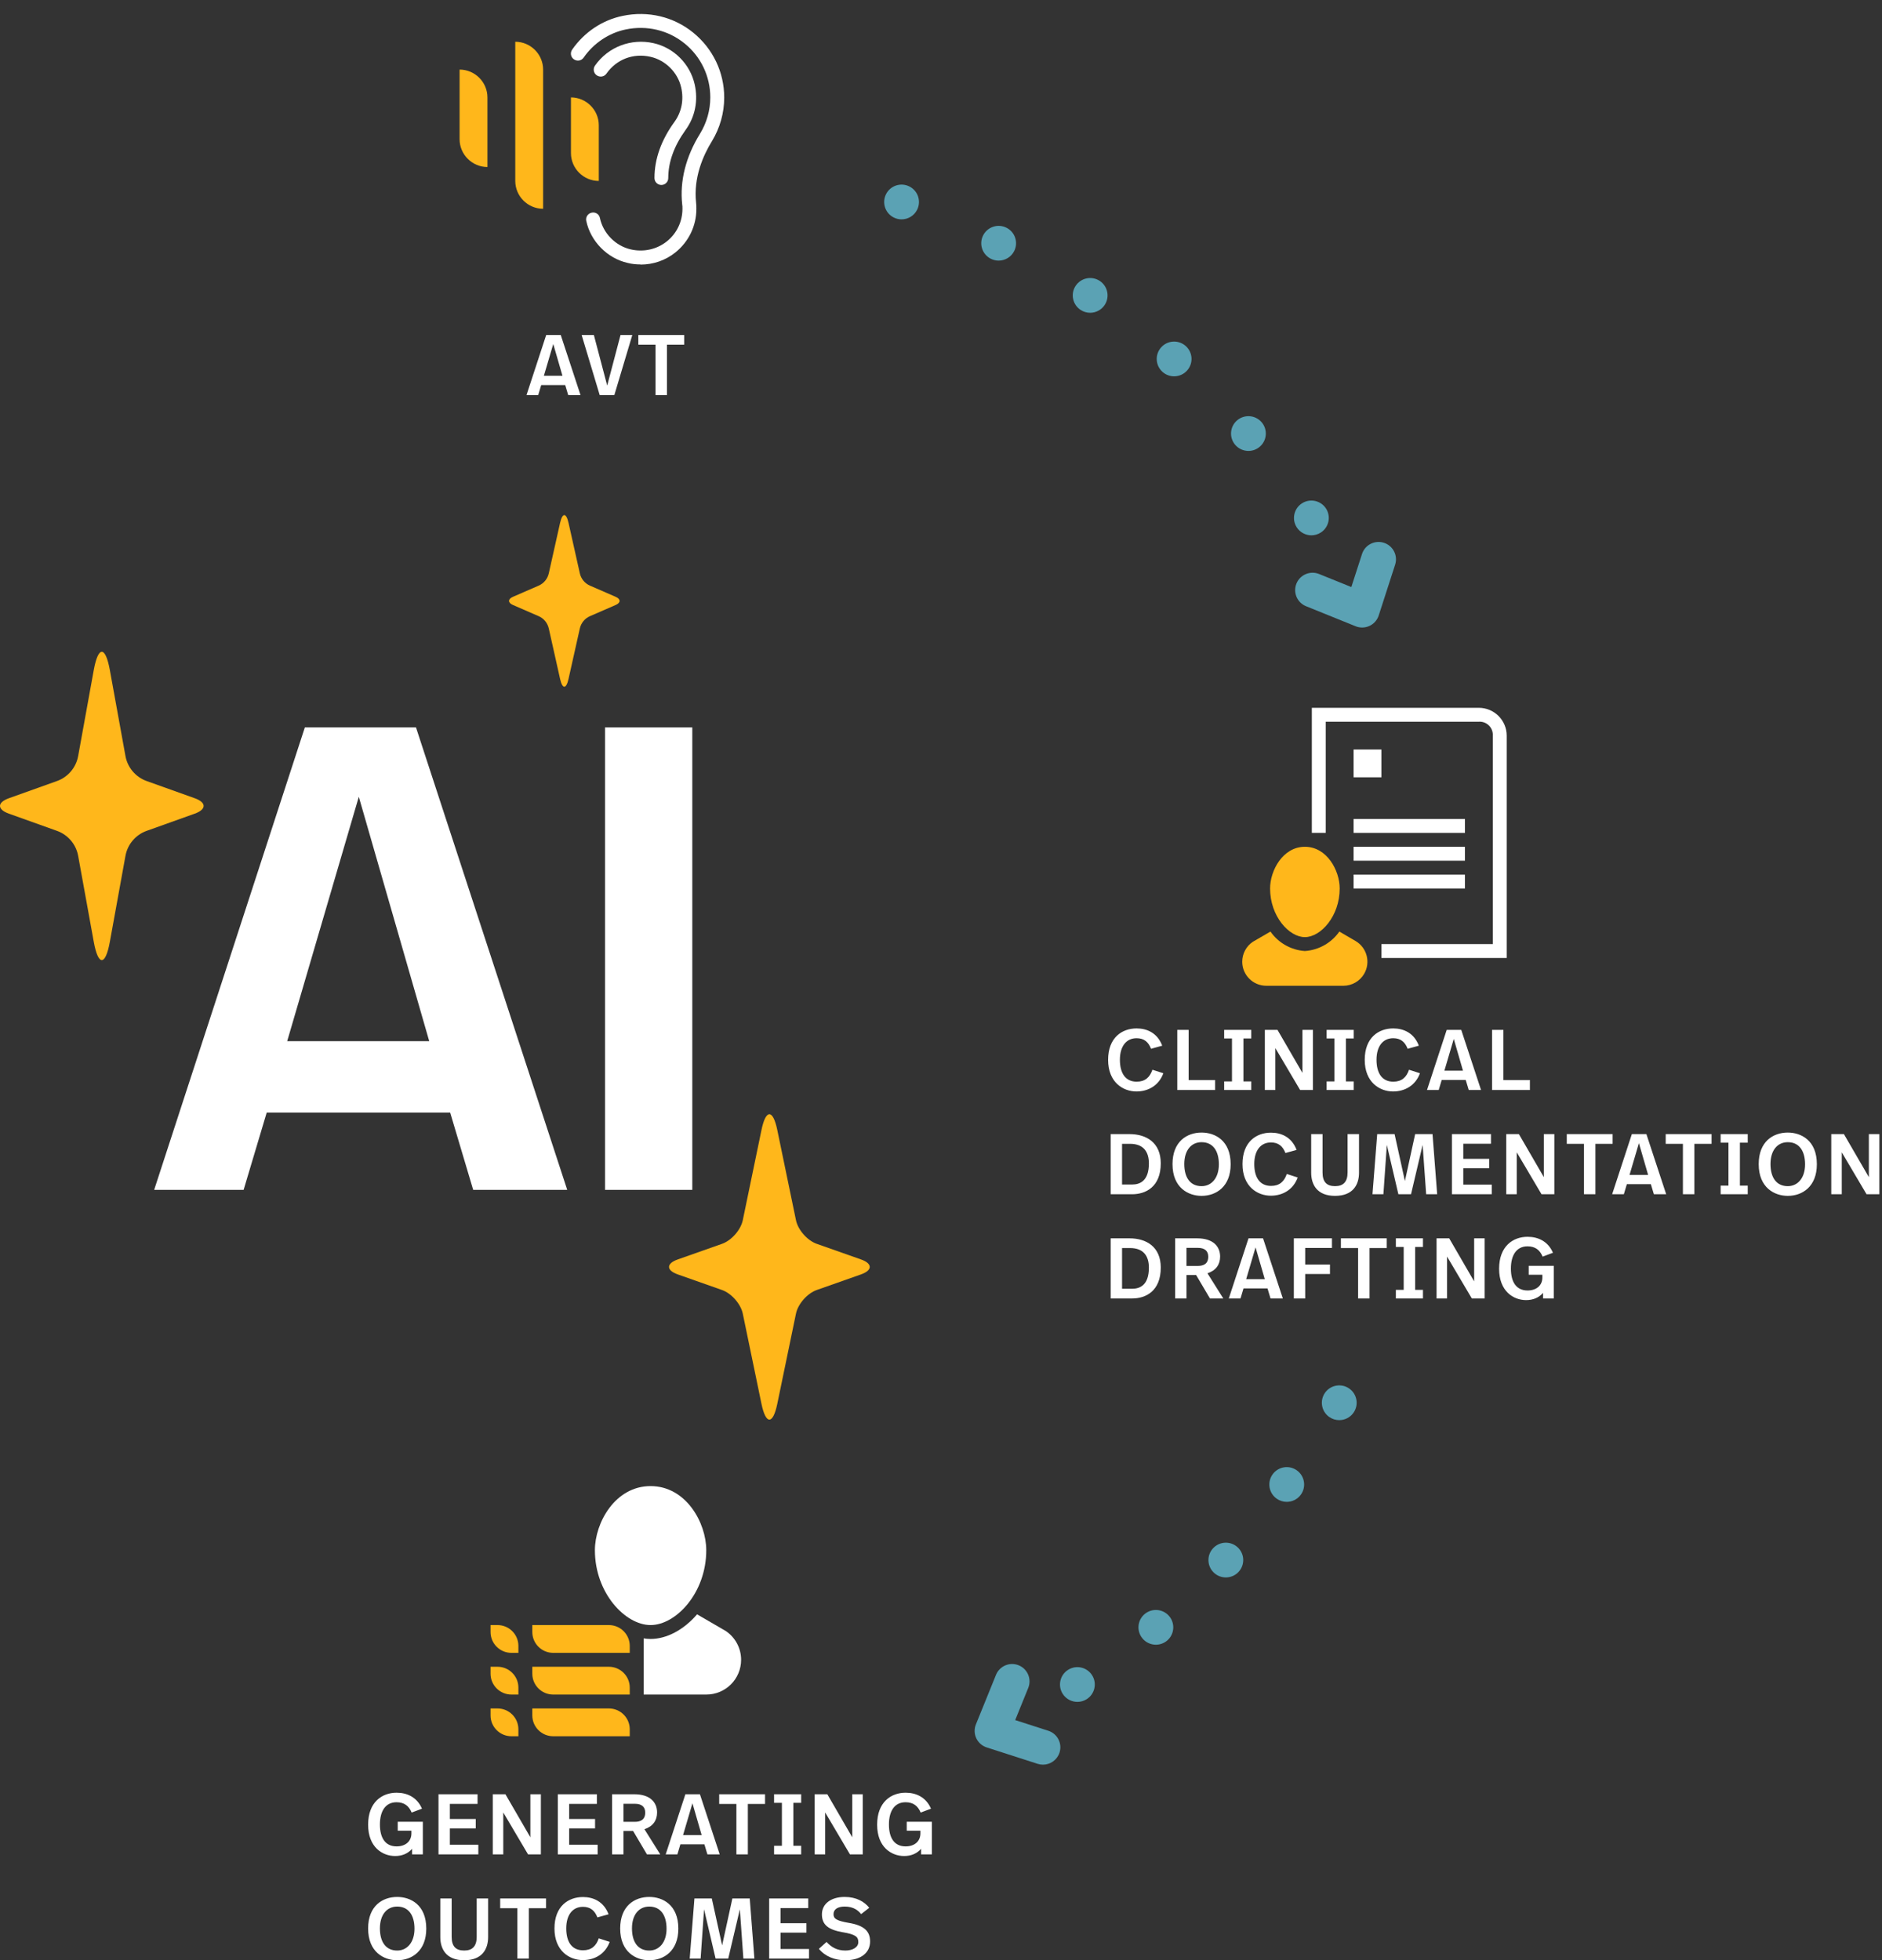 <svg width="647" height="674" viewBox="0 0 647 674" fill="none" xmlns="http://www.w3.org/2000/svg">
<rect x="0" y="0" width="647" height="674" fill="#333333" stroke="none"/>
<path d="M290.546 674C296.018 674 299.123 671.401 299.123 667.531C299.123 663.899 296.905 662.008 291.817 661.153C287.381 660.386 286.553 659.648 286.553 658.141C286.553 656.488 288.003 655.542 290.398 655.542C293.532 655.542 295.102 656.959 296.046 658.141L298.827 655.954C297.172 653.887 294.45 652.234 290.369 652.234C285.726 652.234 282.561 654.568 282.561 658.229C282.561 661.89 284.898 663.516 289.571 664.342C294.243 665.109 295.071 665.995 295.071 667.767C295.071 669.539 293.148 670.661 290.634 670.661C287.706 670.661 285.783 669.48 284.157 667.708L281.524 670.07C283.682 672.728 287.055 673.998 290.544 673.998M264.431 652.765V673.438H278.124V670.13H268.336V664.519H277.237V661.27H268.336V656.073H277.859V652.765H264.431ZM251.776 652.765L248.255 668.889L244.706 652.765H238.732L237.105 673.438H240.861L242.044 656.485L246.008 673.438H250.356L254.349 656.485L255.561 673.438H259.346L257.748 652.765H251.774H251.776ZM223.204 670.663C219.3 670.663 217.261 667.71 217.261 663.044C217.261 658.378 219.627 655.542 223.204 655.542C227.109 655.542 229.148 658.524 229.148 663.161C229.148 667.798 226.663 670.663 223.204 670.663ZM223.204 674C228.232 674 233.201 670.811 233.201 663.132C233.201 654.892 227.758 652.234 223.204 652.234C218.177 652.234 213.208 655.306 213.208 663.073C213.208 671.223 218.651 674 223.204 674ZM200.374 673.94C204.395 673.94 208.063 671.902 209.602 667.679L205.845 666.469C204.958 669.098 203.303 670.575 200.433 670.575C196.589 670.575 194.666 667.681 194.666 663.044C194.666 658.407 196.856 655.632 200.405 655.632C202.947 655.632 204.457 656.902 205.373 659.264L209.218 658.202C207.532 653.743 203.894 652.267 200.405 652.267C195.436 652.267 190.616 655.368 190.616 663.075C190.616 670.782 195.732 673.943 200.376 673.943M171.953 652.765V656.102H177.868V673.438H181.801V656.102H187.716V652.765H171.953ZM163.879 652.765V665.936C163.879 669.125 162.46 670.661 159.591 670.661C156.721 670.661 155.273 669.244 155.273 665.936V652.765H151.369V666.026C151.369 670.042 153.32 674 159.562 674C165.804 674 167.812 670.101 167.812 666.026V652.765H163.879ZM136.551 670.663C132.646 670.663 130.607 667.71 130.607 663.044C130.607 658.378 132.973 655.542 136.551 655.542C140.455 655.542 142.494 658.524 142.494 663.161C142.494 667.798 140.009 670.663 136.551 670.663ZM136.551 674C141.578 674 146.547 670.811 146.547 663.132C146.547 654.892 141.104 652.234 136.551 652.234C131.523 652.234 126.554 655.306 126.554 663.073C126.554 671.223 131.997 674 136.551 674Z" fill="white"/>
<path d="M311.335 616.395C306.307 616.395 301.546 619.644 301.546 627.382C301.546 635.12 306.455 638.161 310.834 638.161C313.2 638.161 315.211 637.334 316.661 635.679V637.599H320.358V626.377H311.721V629.449H316.424V630.364C316.424 633.229 314.266 634.853 311.337 634.853C307.464 634.853 305.599 631.959 305.599 627.322C305.599 622.685 307.55 619.672 311.306 619.672C313.968 619.672 315.566 620.942 316.511 623.216L320.06 621.887C318.374 617.96 314.972 616.395 311.335 616.395ZM292.998 616.926V631.721L284.421 616.926H280.073V637.599H283.682V623.187L292.199 637.599H296.607V616.926H292.998ZM266.115 616.926V619.879H268.806V634.646H266.115V637.599H275.432V634.646H272.741V619.879H275.432V616.926H266.115ZM247.247 616.926V620.263H253.162V637.599H257.095V620.263H263.01V616.926H247.247ZM241.215 630.954H234.827L238.052 620.027L241.217 630.954H241.215ZM247.425 637.599L240.623 616.926H235.624L228.85 637.599H232.872L233.907 634.143H242.159L243.194 637.599H247.423H247.425ZM218.324 620.206C220.514 620.206 221.814 621.21 221.814 623.218C221.814 625.7 220.187 626.407 218.236 626.407H214.332V620.206H218.324ZM210.427 616.926V637.599H214.332V629.537H217.645L222.405 637.599H226.99L221.547 628.946C224.476 627.972 225.895 625.934 225.895 623.187C225.895 619.791 223.588 616.926 218.029 616.926H210.427ZM191.766 616.926V637.599H205.459V634.291H195.67V628.68H204.572V625.431H195.67V620.234H205.194V616.926H191.766ZM182.333 616.926V631.721L173.756 616.926H169.408V637.599H173.017V623.187L181.534 637.599H185.941V616.926H182.333ZM150.747 616.926V637.599H164.44V634.291H154.651V628.68H163.552V625.431H154.651V620.234H164.175V616.926H150.747ZM136.345 616.395C131.317 616.395 126.556 619.644 126.556 627.382C126.556 635.12 131.465 638.161 135.844 638.161C138.21 638.161 140.221 637.334 141.671 635.679V637.599H145.368V626.377H136.731V629.449H141.434V630.364C141.434 633.229 139.276 634.853 136.347 634.853C132.474 634.853 130.609 631.959 130.609 627.322C130.609 622.685 132.56 619.672 136.316 619.672C138.978 619.672 140.576 620.942 141.521 623.216L145.07 621.887C143.384 617.96 139.982 616.395 136.345 616.395Z" fill="white"/>
<path d="M219.45 115.18V118.517H225.365V135.853H229.298V118.517H235.213V115.18H219.45ZM213.328 115.18L208.743 132.575L204.159 115.18H199.959L206.17 135.853H211.198L217.38 115.18H213.328ZM193.364 129.208H186.977L190.201 118.281L193.366 129.208H193.364ZM199.575 135.853L192.773 115.18H187.774L181 135.853H185.021L186.057 132.397H194.309L195.344 135.853H199.573H199.575Z" fill="white"/>
<path d="M525.155 425.254C520.127 425.254 515.367 428.502 515.367 436.24C515.367 443.978 520.277 447.02 524.654 447.02C527.02 447.02 529.031 446.193 530.481 444.538V446.458H534.178V435.235H525.541V438.307H530.245V439.222C530.245 442.087 528.086 443.711 525.157 443.711C521.284 443.711 519.419 440.818 519.419 436.181C519.419 431.544 521.37 428.531 525.126 428.531C527.788 428.531 529.386 429.8 530.331 432.075L533.88 430.746C532.194 426.818 528.793 425.254 525.155 425.254ZM506.79 425.785V440.58L498.213 425.785H493.865V446.458H497.473V432.046L505.991 446.458H510.398V425.785H506.79ZM479.876 425.785V428.738H482.567V443.504H479.876V446.458H489.192V443.504H486.502V428.738H489.192V425.785H479.876ZM460.979 425.785V429.122H466.894V446.458H470.827V429.122H476.742V425.785H460.979ZM444.8 425.785V446.458H448.705V438.041H457.222V434.792H448.705V429.093H457.902V425.785H444.8ZM434.804 439.813H428.417L431.641 428.886L434.806 439.813H434.804ZM441.017 446.458L434.215 425.785H429.216L422.442 446.458H426.464L427.499 443.002H435.751L436.786 446.458H441.015H441.017ZM411.885 429.064C414.075 429.064 415.375 430.069 415.375 432.077C415.375 434.558 413.748 435.266 411.797 435.266H407.893V429.064H411.885ZM403.988 425.785V446.458H407.893V438.396H411.206L415.966 446.458H420.551L415.108 437.805C418.037 436.831 419.456 434.792 419.456 432.046C419.456 428.65 417.149 425.785 411.59 425.785H403.988ZM388.49 429.122C393.163 429.122 394.968 431.927 394.968 435.855C394.968 441.821 391.951 443.119 389.201 443.119H385.74V429.119H388.49V429.122ZM381.838 425.785V446.458H389.203C393.846 446.458 399.051 443.976 399.051 435.826C399.051 428.709 394.111 425.785 388.344 425.785H381.838Z" fill="white"/>
<path d="M642.483 389.946V404.741L633.907 389.946H629.559V410.619H633.167V396.207L641.684 410.619H646.092V389.946H642.483ZM614.609 407.844C610.704 407.844 608.665 404.89 608.665 400.225C608.665 395.559 611.031 392.723 614.609 392.723C618.513 392.723 620.552 395.705 620.552 400.342C620.552 404.979 618.069 407.844 614.609 407.844ZM614.609 411.181C619.636 411.181 624.605 407.991 624.605 400.313C624.605 392.073 619.162 389.415 614.609 389.415C609.581 389.415 604.612 392.487 604.612 400.253C604.612 408.404 610.055 411.181 614.609 411.181ZM591.525 389.946V392.899H594.216V407.665H591.525V410.619H600.842V407.665H598.151V392.899H600.842V389.946H591.525ZM572.642 389.946V393.283H578.557V410.619H582.49V393.283H588.406V389.946H572.642ZM566.594 403.974H560.206L563.431 393.047L566.596 403.974H566.594ZM572.805 410.619L566.002 389.946H561.003L554.23 410.619H558.251L559.286 407.163H567.538L568.574 410.619H572.802H572.805ZM538.631 389.946V393.283H544.546V410.619H548.479V393.283H554.394V389.946H538.631ZM530.748 389.946V404.741L522.171 389.946H517.823V410.619H521.432V396.207L529.949 410.619H534.356V389.946H530.748ZM499.147 389.946V410.619H512.84V407.311H503.052V401.699H511.953V398.451H503.052V393.254H512.575V389.946H499.147ZM486.504 389.946L482.984 406.07L479.435 389.946H473.46L471.833 410.619H475.59L476.773 393.666L480.737 410.619H485.085L489.077 393.666L490.289 410.619H494.074L492.476 389.946H486.502H486.504ZM463.273 389.946V403.116C463.273 406.306 461.854 407.842 458.984 407.842C456.115 407.842 454.667 406.425 454.667 403.116V389.946H450.763V403.207C450.763 407.222 452.714 411.181 458.956 411.181C465.197 411.181 467.208 407.282 467.208 403.207V389.946H463.275H463.273ZM436.905 411.121C440.927 411.121 444.595 409.082 446.133 404.86L442.377 403.65C441.49 406.279 439.834 407.756 436.965 407.756C433.12 407.756 431.198 404.862 431.198 400.225C431.198 395.588 433.387 392.813 436.936 392.813C439.479 392.813 440.989 394.082 441.905 396.445L445.749 395.383C444.063 390.924 440.426 389.447 436.936 389.447C431.968 389.447 427.146 392.548 427.146 400.255C427.146 407.963 432.262 411.123 436.905 411.123M413.083 407.844C409.178 407.844 407.139 404.89 407.139 400.225C407.139 395.559 409.505 392.723 413.083 392.723C416.987 392.723 419.027 395.705 419.027 400.342C419.027 404.979 416.542 407.844 413.083 407.844ZM413.083 411.181C418.111 411.181 423.079 407.991 423.079 400.313C423.079 392.073 417.636 389.415 413.083 389.415C408.055 389.415 403.087 392.487 403.087 400.253C403.087 408.404 408.529 411.181 413.083 411.181ZM388.49 393.285C393.163 393.285 394.968 396.09 394.968 400.018C394.968 405.984 391.951 407.282 389.201 407.282H385.74V393.283H388.49V393.285ZM381.838 389.946V410.619H389.203C393.846 410.619 399.051 408.137 399.051 399.987C399.051 392.87 394.111 389.946 388.344 389.946H381.838Z" fill="white"/>
<path d="M512.941 354.107V374.78H525.954V371.355H516.845V354.107H512.941ZM502.945 368.135H496.557L499.782 357.208L502.947 368.135H502.945ZM509.156 374.78L502.353 354.107H497.354L490.581 374.78H494.602L495.637 371.324H503.89L504.925 374.78H509.154H509.156ZM478.929 375.282C482.951 375.282 486.619 373.243 488.157 369.021L484.401 367.811C483.513 370.44 481.858 371.917 478.989 371.917C475.144 371.917 473.222 369.023 473.222 364.386C473.222 359.749 475.411 356.974 478.96 356.974C481.503 356.974 483.012 358.243 483.928 360.606L487.773 359.544C486.087 355.085 482.449 353.608 478.96 353.608C473.992 353.608 469.171 356.709 469.171 364.416C469.171 372.124 474.287 375.284 478.931 375.284M456.07 354.107V357.06H458.76V371.826H456.07V374.78H465.386V371.826H462.696V357.06H465.386V354.107H456.07ZM447.758 354.107V368.902L439.181 354.107H434.833V374.78H438.442V360.368L446.959 374.78H451.367V354.107H447.758ZM420.846 354.107V357.06H423.537V371.826H420.846V374.78H430.163V371.826H427.472V357.06H430.163V354.107H420.846ZM404.728 354.107V374.78H417.741V371.355H408.632V354.107H404.728ZM390.71 375.282C394.732 375.282 398.4 373.243 399.938 369.021L396.182 367.811C395.294 370.44 393.639 371.917 390.77 371.917C386.925 371.917 385.003 369.023 385.003 364.386C385.003 359.749 387.192 356.974 390.741 356.974C393.284 356.974 394.793 358.243 395.709 360.606L399.554 359.544C397.868 355.085 394.231 353.608 390.741 353.608C385.773 353.608 380.952 356.709 380.952 364.416C380.952 372.124 386.069 375.284 390.712 375.284" fill="white"/>
<path d="M503.627 281.598H465.343V286.377H503.627V281.598Z" fill="white"/>
<path d="M503.627 291.155H465.343V295.934H503.627V291.155Z" fill="white"/>
<path d="M503.627 300.712H465.343V305.491H503.627V300.712Z" fill="white"/>
<path d="M474.914 257.705H465.343V267.262H474.914V257.705Z" fill="white"/>
<path d="M460.562 305.491C460.562 299.346 456.207 291.155 448.598 291.155C440.988 291.155 436.634 299.346 436.634 305.491C436.634 315.048 443.161 322.216 448.598 322.216C454.034 322.216 460.562 315.048 460.562 305.491Z" fill="#FFB71B"/>
<path d="M430.713 323.815L436.766 320.304C439.491 324.209 443.841 326.67 448.596 326.994C453.357 326.672 457.715 324.211 460.445 320.304L466.025 323.553C469.962 325.872 471.273 330.942 468.948 334.874C467.465 337.384 464.766 338.93 461.845 338.941H435.349C430.777 338.947 427.064 335.253 427.057 330.686C427.053 327.931 428.423 325.353 430.711 323.815" fill="#FFB71B"/>
<path d="M508.412 243.37H450.987V286.377H455.772V248.148H508.412C510.906 247.999 513.048 249.896 513.198 252.385C513.208 252.566 513.208 252.746 513.198 252.927V324.605H474.914V329.383H517.983V252.927C517.967 247.654 513.691 243.386 508.412 243.37Z" fill="white"/>
<path d="M168.644 558.753H171.037C175.001 558.753 178.215 561.963 178.215 565.921V568.31H175.822C171.858 568.31 168.644 565.101 168.644 561.143V558.753Z" fill="#FFB71B"/>
<path d="M183 558.753H209.321C213.284 558.753 216.499 561.963 216.499 565.921V568.31H190.179C186.215 568.31 183 565.101 183 561.143V558.753Z" fill="#FFB71B"/>
<path d="M168.644 573.089H171.037C175.001 573.089 178.215 576.298 178.215 580.257V582.646H175.822C171.858 582.646 168.644 579.436 168.644 575.478V573.089Z" fill="#FFB71B"/>
<path d="M183 573.089H209.321C213.284 573.089 216.499 576.298 216.499 580.257V582.646H190.179C186.215 582.646 183 579.436 183 575.478V573.089Z" fill="#FFB71B"/>
<path d="M168.644 587.424H171.037C175.001 587.424 178.215 590.634 178.215 594.592V596.982H175.822C171.858 596.982 168.644 593.772 168.644 589.814V587.424Z" fill="#FFB71B"/>
<path d="M183 587.424H209.321C213.284 587.424 216.499 590.634 216.499 594.592V596.982H190.179C186.215 596.982 183 593.772 183 589.814V587.424Z" fill="#FFB71B"/>
<path d="M249.506 560.794L239.641 555.062C235.1 560.357 229.22 563.532 223.658 563.532C222.872 563.532 222.079 563.452 221.284 563.329V582.646H242.806C249.414 582.652 254.776 577.31 254.782 570.712C254.787 566.735 252.809 563.017 249.506 560.794Z" fill="white"/>
<path d="M204.517 533.023C204.517 523.57 211.477 510.968 223.658 510.968C235.84 510.968 242.8 523.57 242.8 533.023C242.8 547.726 232.359 558.753 223.658 558.753C214.958 558.753 204.517 547.726 204.517 533.023Z" fill="white"/>
<path d="M123.349 273.961L98.728 357.995H147.564L123.352 273.961H123.349ZM162.674 409.111L154.758 382.54H91.691L83.753 409.111H53L104.8 250.111H143.011L195 409.111H162.674Z" fill="white"/>
<path d="M238 250.111H208V409.111H238V250.111Z" fill="white"/>
<path d="M255.357 419.555L261.785 388.517C263.279 381.309 265.721 381.309 267.215 388.517L273.643 419.555C274.331 422.877 277.54 426.528 280.773 427.67L295.986 433.034C300.005 434.452 300.005 436.771 295.986 438.188L280.773 443.552C277.54 444.694 274.329 448.346 273.643 451.667L267.215 482.705C265.721 489.913 263.279 489.913 261.785 482.705L255.357 451.667C254.669 448.346 251.46 444.694 248.227 443.552L233.014 438.188C228.995 436.771 228.995 434.452 233.014 433.034L248.227 427.67C251.46 426.528 254.671 422.877 255.357 419.555Z" fill="#FFB71B"/>
<path d="M19.589 285.678L3.057 279.764C-1.019 278.305 -1.019 275.917 3.057 274.459L19.589 268.545C23.373 267.191 26.151 263.913 26.869 259.951L32.234 230.397C33.756 222.016 36.244 222.016 37.766 230.397L43.131 259.951C43.849 263.913 46.627 267.188 50.411 268.545L66.943 274.459C71.019 275.917 71.019 278.305 66.943 279.764L50.411 285.678C46.624 287.031 43.849 290.309 43.131 294.271L37.766 323.825C36.244 332.207 33.756 332.207 32.234 323.825L26.869 294.271C26.151 290.309 23.373 287.034 19.589 285.678Z" fill="#FFB71B"/>
<path d="M199.335 216.093L195.454 233.431C194.654 237.005 193.346 237.005 192.546 233.431L188.665 216.093C188.241 214.204 186.954 212.632 185.197 211.867L176.32 208.003C174.56 207.238 174.56 205.984 176.32 205.219L185.197 201.355C186.952 200.59 188.241 199.021 188.665 197.129L192.546 179.792C193.346 176.218 194.654 176.218 195.454 179.792L199.335 197.129C199.759 199.021 201.046 200.59 202.803 201.355L211.68 205.219C213.44 205.984 213.44 207.238 211.68 208.003L202.803 211.867C201.048 212.63 199.759 214.201 199.335 216.093Z" fill="#FFB71B"/>
<g clip-path="url(#clip0_14_46)">
<path d="M227.39 63.599C226.05 63.599 224.997 62.547 224.997 61.206C224.997 54.698 227.294 48.19 231.888 41.873C234.329 38.475 235.142 34.312 234.185 30.101C233.037 24.932 228.778 20.673 223.609 19.525C217.723 18.185 211.933 20.386 208.487 25.315C207.721 26.416 206.238 26.655 205.137 25.89C204.037 25.124 203.797 23.64 204.563 22.54C209.061 16.127 216.957 13.112 224.662 14.835C231.697 16.414 237.248 22.013 238.827 29.048C240.071 34.599 238.971 40.15 235.717 44.649C231.745 50.152 229.735 55.703 229.735 61.206C229.735 62.547 228.682 63.599 227.342 63.599H227.39Z" fill="white"/>
<path d="M220.211 90.924C218.728 90.924 217.244 90.781 215.761 90.398C208.774 88.819 203.031 82.981 201.548 75.946C201.261 74.654 202.122 73.362 203.414 73.122C204.706 72.835 205.998 73.649 206.238 74.941C207.338 80.205 211.598 84.56 216.862 85.756C221.264 86.761 225.763 85.756 229.208 83.028C232.654 80.301 234.616 76.185 234.616 71.782C234.616 71.256 234.616 70.73 234.52 70.203C233.659 62.259 235.764 53.885 240.646 45.989C242.943 42.256 244.187 37.901 244.187 33.498C244.187 26.272 240.98 19.477 235.334 14.931C229.687 10.337 222.317 8.614 215.043 10.145C209.348 11.342 204.084 14.835 200.639 19.812C199.873 20.913 198.39 21.152 197.289 20.386C196.188 19.621 195.949 18.137 196.715 17.036C200.926 11.007 207.099 6.891 214.086 5.455C222.796 3.637 231.601 5.743 238.348 11.246C245.096 16.749 248.972 24.837 248.972 33.546C248.972 38.858 247.489 44.027 244.761 48.525C241.746 53.406 238.348 61.063 239.306 69.725C239.401 70.395 239.401 71.112 239.401 71.83C239.401 77.669 236.769 83.124 232.175 86.809C228.777 89.537 224.566 90.972 220.211 90.972V90.924Z" fill="white"/>
<path d="M196.284 33.498C201.548 33.498 205.855 37.806 205.855 43.069V62.212C200.591 62.212 196.284 57.905 196.284 52.641V33.498Z" fill="#FFB71B"/>
<path d="M158 23.927C163.264 23.927 167.571 28.235 167.571 33.498V57.426C162.307 57.426 158 53.119 158 47.855V23.927Z" fill="#FFB71B"/>
<path d="M177.142 14.357C182.406 14.357 186.713 18.663 186.713 23.927V71.782C181.449 71.782 177.142 67.476 177.142 62.212V14.357Z" fill="#FFB71B"/>
</g>
<path d="M445.795 181.308C444.012 178.531 444.821 174.836 447.604 173.056C450.385 171.275 454.084 172.083 455.869 174.862C457.649 177.639 456.84 181.333 454.059 183.113C453.059 183.753 451.942 184.059 450.837 184.059C448.867 184.059 446.937 183.086 445.795 181.308Z" fill="#5BA2B4"/>
<path d="M424.656 152.967C422.5 150.469 422.781 146.698 425.283 144.544C427.786 142.391 431.563 142.672 433.72 145.17C435.876 147.67 435.595 151.441 433.093 153.595C431.964 154.567 430.573 155.043 429.191 155.043C427.511 155.043 425.839 154.339 424.656 152.967Z" fill="#5BA2B4"/>
<path d="M399.712 127.92C397.223 125.752 396.964 121.979 399.137 119.493C401.308 117.007 405.087 116.751 407.576 118.919C410.066 121.086 410.324 124.86 408.151 127.346C406.968 128.699 405.309 129.392 403.641 129.392C402.247 129.392 400.846 128.908 399.712 127.92Z" fill="#5BA2B4"/>
<path d="M371.492 106.56C368.732 104.747 367.964 101.043 369.779 98.287C371.595 95.531 375.304 94.766 378.065 96.578C380.825 98.389 381.591 102.093 379.775 104.85C378.627 106.595 376.719 107.542 374.772 107.542C373.645 107.542 372.505 107.225 371.492 106.56Z" fill="#5BA2B4"/>
<path d="M340.674 88.992C337.711 87.532 336.495 83.951 337.955 80.994C339.415 78.034 343.003 76.818 345.965 78.278C348.929 79.737 350.147 83.317 348.684 86.277C347.643 88.385 345.521 89.61 343.316 89.61C342.426 89.61 341.525 89.411 340.674 88.992Z" fill="#5BA2B4"/>
<path d="M307.299 74.806C304.336 73.346 303.12 69.765 304.58 66.808C306.04 63.849 309.628 62.632 312.59 64.093C315.554 65.551 316.772 69.132 315.309 72.091C314.268 74.199 312.146 75.424 309.941 75.424C309.051 75.424 308.15 75.225 307.299 74.806Z" fill="#5BA2B4"/>
<path d="M468.284 215.767C467.522 215.767 466.76 215.621 466.039 215.33L448.992 208.437C445.93 207.198 444.453 203.716 445.694 200.658C446.934 197.6 450.422 196.126 453.484 197.365L464.567 201.846L468.237 190.482C469.252 187.342 472.622 185.619 475.766 186.63C478.911 187.643 480.638 191.009 479.623 194.149L473.977 211.626C473.466 213.206 472.322 214.502 470.817 215.205C470.016 215.578 469.151 215.767 468.284 215.767Z" fill="#5BA2B4"/>
<path d="M365.329 582.379C363.567 579.59 364.405 575.901 367.198 574.141C369.993 572.383 373.686 573.218 375.448 576.009C377.21 578.798 376.372 582.486 373.579 584.246C372.589 584.871 371.484 585.168 370.394 585.168C368.408 585.168 366.467 584.182 365.329 582.379Z" fill="#5BA2B4"/>
<path d="M392.789 563.378C390.663 560.853 390.992 557.084 393.52 554.963C396.048 552.841 399.823 553.167 401.949 555.691C404.075 558.216 403.746 561.985 401.218 564.108C400.096 565.047 398.731 565.509 397.371 565.509C395.666 565.507 393.972 564.783 392.789 563.378Z" fill="#5BA2B4"/>
<path d="M417.398 540.82C414.954 538.601 414.775 534.824 417 532.383C419.222 529.943 423.005 529.764 425.449 531.985C427.891 534.204 428.07 537.982 425.847 540.422C424.667 541.717 423.048 542.375 421.421 542.375C419.986 542.375 418.544 541.862 417.398 540.82Z" fill="#5BA2B4"/>
<path d="M438.881 515.281C436.193 513.363 435.571 509.633 437.491 506.948C439.411 504.264 443.147 503.642 445.836 505.56C448.524 507.477 449.146 511.208 447.226 513.89C446.057 515.523 444.219 516.394 442.354 516.392C441.151 516.392 439.935 516.031 438.881 515.281Z" fill="#5BA2B4"/>
<path d="M456.935 487.18C454.246 485.262 453.624 481.532 455.544 478.847C457.464 476.162 461.2 475.541 463.889 477.459C466.577 479.376 467.2 483.107 465.279 485.789C464.111 487.422 462.273 488.293 460.408 488.291C459.204 488.291 457.988 487.93 456.935 487.18Z" fill="#5BA2B4"/>
<path d="M358.553 606.752C357.945 606.752 357.327 606.658 356.715 606.463L339.212 600.825C337.631 600.314 336.333 599.172 335.628 597.669C334.924 596.165 334.881 594.436 335.503 592.898L342.406 575.876C343.646 572.818 347.134 571.344 350.196 572.582C353.258 573.821 354.735 577.303 353.495 580.361L349.007 591.428L360.387 595.093C363.532 596.106 365.257 599.471 364.244 602.611C363.427 605.142 361.079 606.752 358.553 606.752Z" fill="#5BA2B4"/>
<defs>
<clipPath id="clip0_14_46">
<rect width="95.71" height="95.71" fill="white" transform="translate(158)"/>
</clipPath>
</defs>
</svg>
